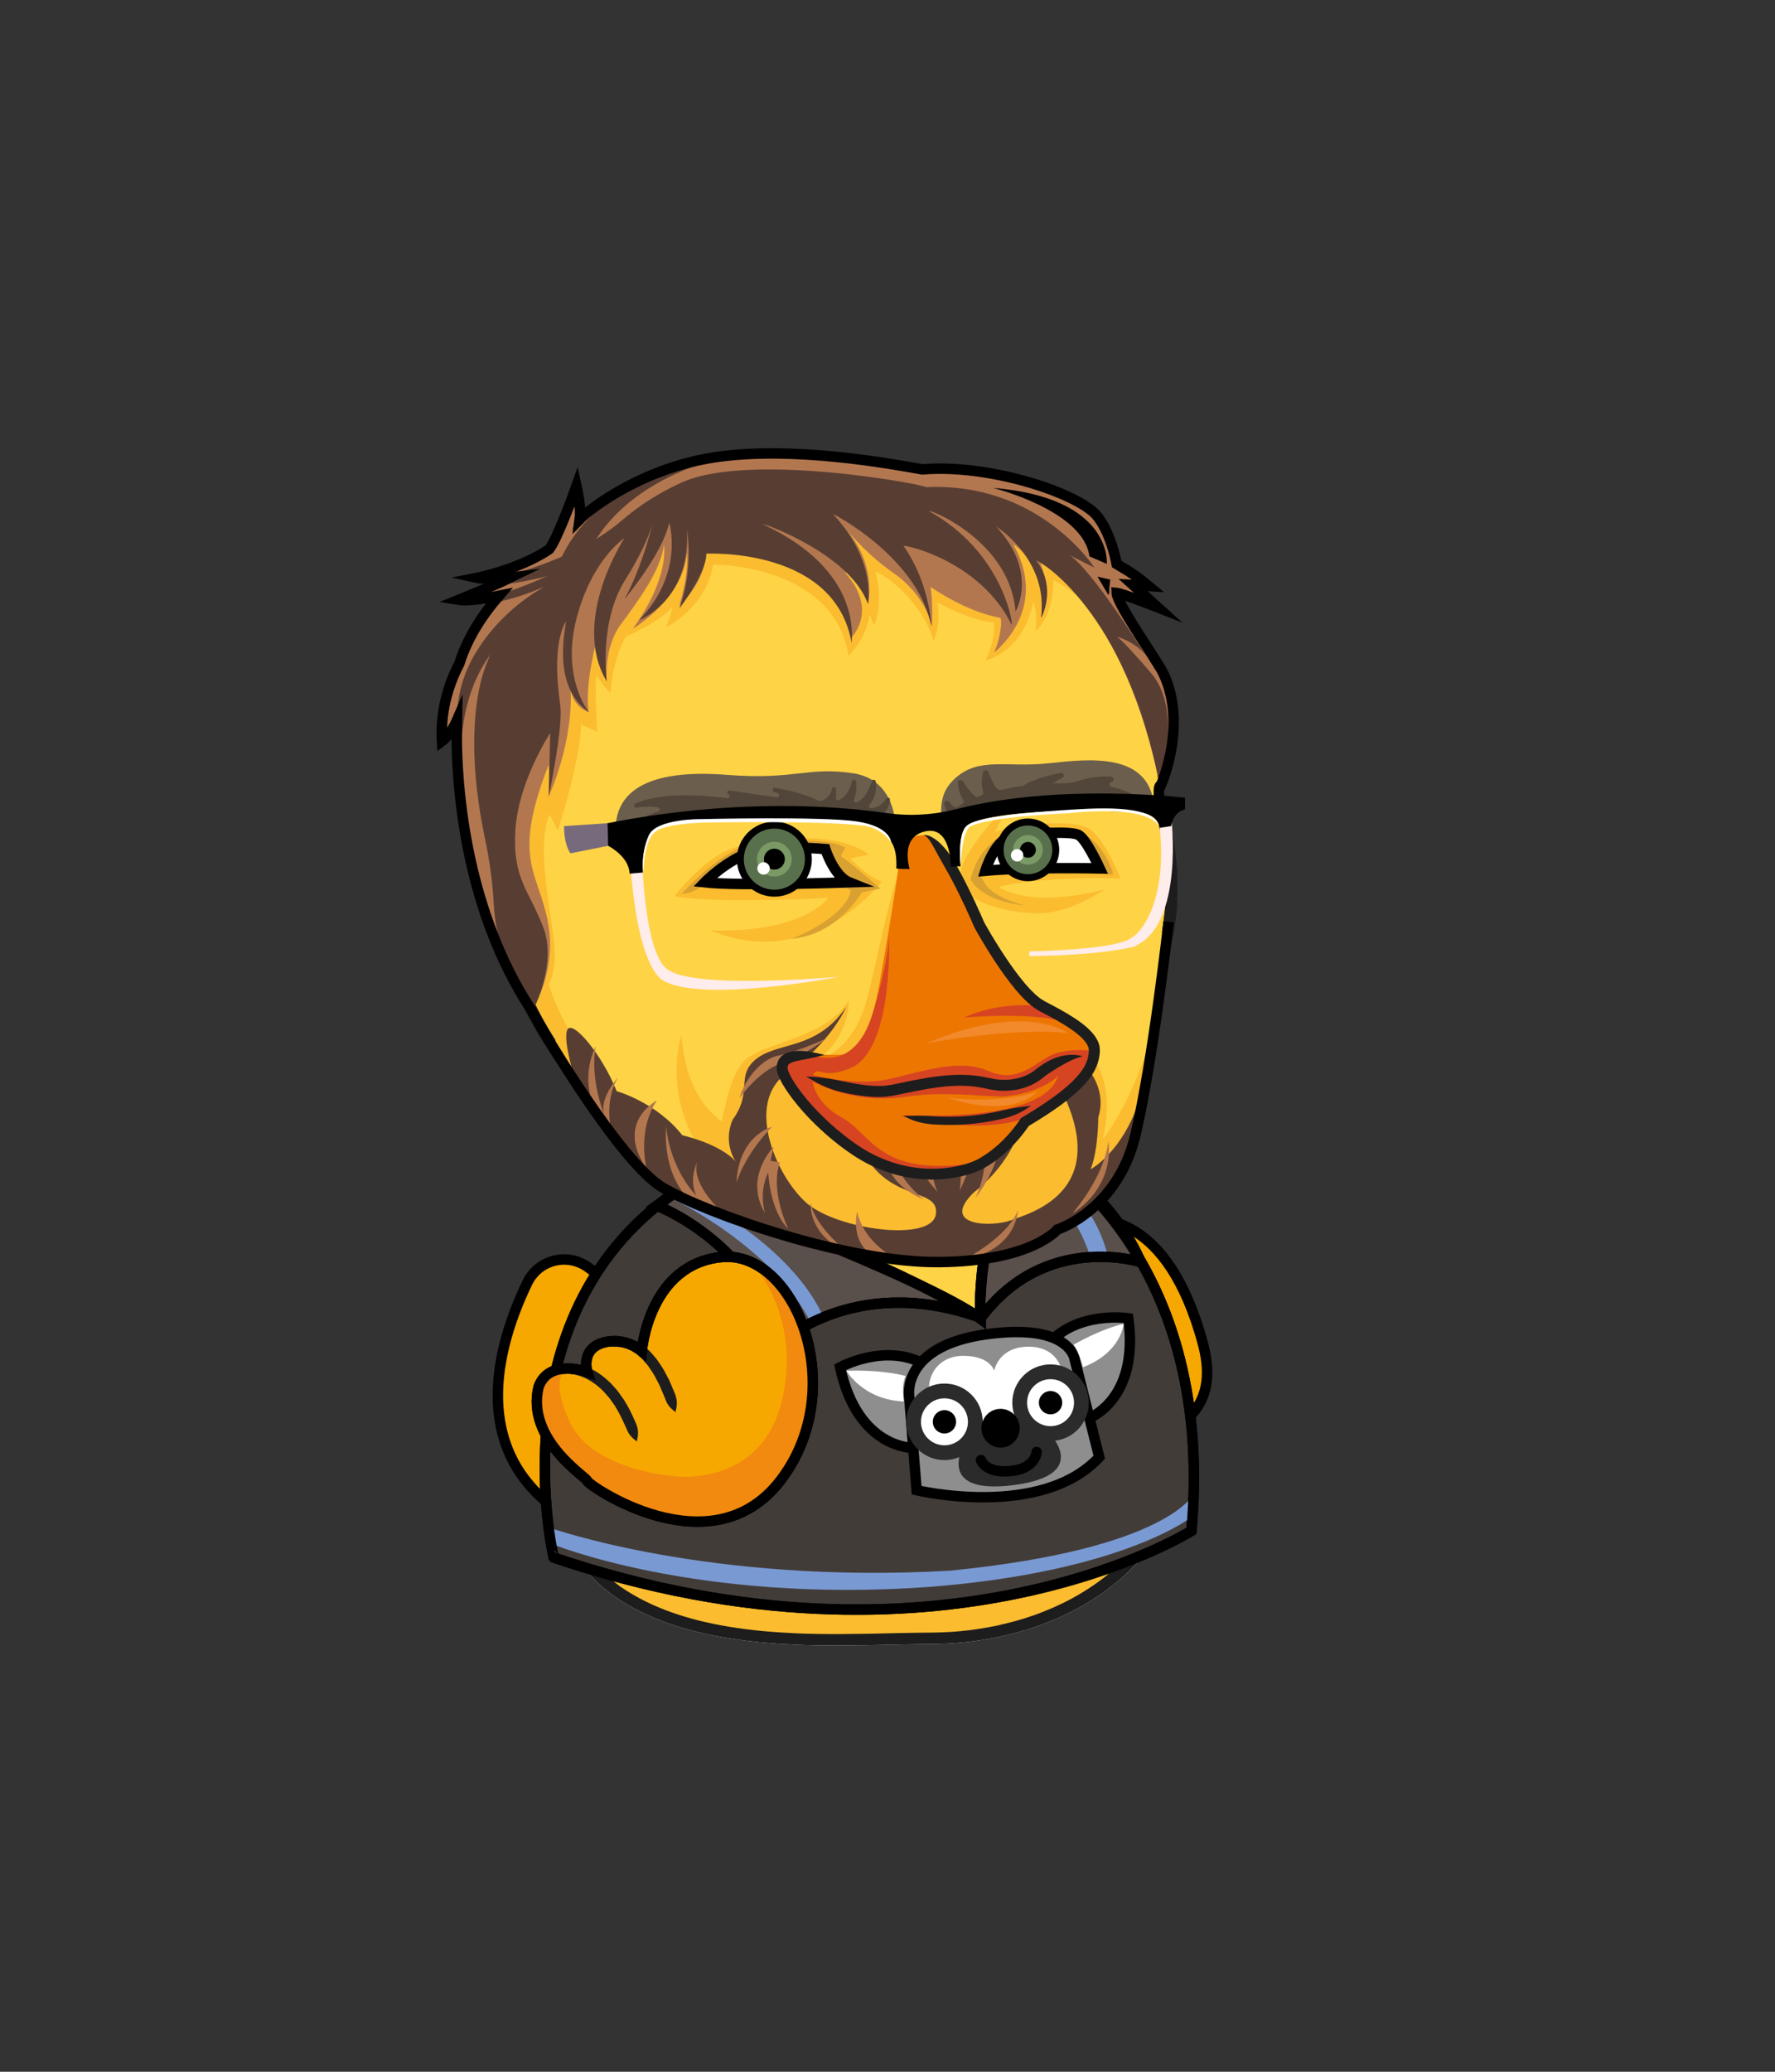 <?xml version="1.0" encoding="utf-8"?>
<svg
    version="1.1"
    xmlns="http://www.w3.org/2000/svg"
    xmlns:xlink="http://www.w3.org/1999/xlink"
    x="0px"
    y="0px"
    viewBox="0 0 510.24 595.28"
    style="enable-background:new 0 0 510.24 595.28;"
    xml:space="preserve"
>
<rect x="0" y="0" width="510.24" height="595.28" fill="#333333" stroke="none"/>
<style type="text/css">

        .rob0 {
    fill: #f7a800;
    stroke: #000000;
    stroke-width: 3;
    stroke-miterlimit: 10;
}
.rob1 {
    fill: #ffd346;
}
.rob2 {
    fill: #ffffff;
}
.rob3 {
    fill: #fbbc2f;
}
.rob4 {
    fill: #1d1d1d;
}
.rob5 {
    fill: #212021;
}
.rob6 {
    fill: #ffffff;
    stroke: #000000;
    stroke-width: 3;
    stroke-miterlimit: 10;
}
.rob7 {
    fill: #1d1c2b;
}
.rob8 {
    fill: #2b2b2b;
    stroke: #000000;
    stroke-width: 3;
    stroke-miterlimit: 10;
}
.rob9 {
    fill: #2b304e;
    stroke: #000000;
    stroke-width: 3;
    stroke-miterlimit: 10;
}
.rob10 {
    fill: #3d4363;
    stroke: #000000;
    stroke-width: 3;
    stroke-miterlimit: 10;
}
.rob11 {
    fill: #6f9892;
    stroke: #000000;
    stroke-width: 3;
    stroke-miterlimit: 10;
}
.rob12 {
    fill: #528980;
}
.rob13 {
    fill: none;
    stroke: #000000;
    stroke-width: 3;
    stroke-miterlimit: 10;
}
.rob14 {
    fill: #423c39;
    stroke: #000000;
    stroke-width: 3;
    stroke-miterlimit: 10;
}
.rob15 {
    fill: #594f4b;
    stroke: #000000;
    stroke-width: 3;
    stroke-miterlimit: 10;
}
.rob16 {
    fill: #7999d2;
}
.rob17 {
    fill: #8e8e8e;
    stroke: #000000;
    stroke-width: 3;
    stroke-miterlimit: 10;
}
.rob18 {
    fill: #2b2b2b;
}
.rob19 {
    fill: none;
    stroke: #000000;
    stroke-width: 3;
    stroke-linecap: round;
    stroke-miterlimit: 10;
}
.rob20 {
    fill: #cfe3f9;
}
.rob21 {
    fill: #a7b7c6;
}
.rob22 {
    fill: #474951;
    stroke: #000000;
    stroke-width: 3;
    stroke-miterlimit: 10;
}
.rob23 {
    fill: #605647;
}
.rob24 {
    fill: #aab3bc;
}
.rob25 {
    fill: #222223;
    stroke: #000000;
    stroke-width: 3;
    stroke-miterlimit: 10;
}
.rob26 {
    fill: #ff0000;
}
.rob27 {
    fill: #4f494d;
}
.rob28 {
    fill: #383838;
}
.rob29 {
    fill: #707070;
}
.rob30 {
    fill: #f18a0e;
    stroke: #000000;
    stroke-width: 3;
    stroke-miterlimit: 10;
}
.rob31 {
    fill: #f18a0e;
}
.rob32 {
    fill: #d8a132;
}
.rob34 {
    fill: #3f2f20;
    stroke: #000000;
    stroke-width: 3;
    stroke-miterlimit: 10;
}
.rob35 {
    fill: #827264;
}
.rob38 {
    fill: #3d2d2c;
    stroke: #000000;
    stroke-width: 3;
    stroke-miterlimit: 10;
}
.rob41 {
    fill: #211719;
    stroke: #000000;
    stroke-width: 2;
    stroke-miterlimit: 10;
}
.rob42 {
    fill: #35332e;
}
.rob45 {
    fill: #59704c;
    stroke: #000000;
    stroke-width: 2;
    stroke-miterlimit: 10;
}
.rob46 {
    stroke: #7a9965;
    stroke-width: 2;
    stroke-miterlimit: 10;
}
.rob51 {
    fill: #7a8793;
    stroke: #343a3f;
    stroke-width: 3;
    stroke-miterlimit: 10;
}
.rob52 {
    fill: #8ea7ba;
}

.rob55 {
    fill: #332926;
}
.rob57 {
    fill: #77530a;
}
.rob58 {
    fill: #e5811f;
}
.rob60 {
    fill: #331e1d;
}
.rob61 {
    fill: #686563;
}
.rob63 {
    fill: #75706a;
}
.rob64 {
    fill: #876d51;
}
.rob65 {
    fill: #473b3f;
}
.rob66 {
    fill: #ed7601;
}
.rob67 {
    fill: #d64422;
}
.rob68 {
    fill: #f2892a;
}
.rob69 {
    fill: #6d645c;
}
.rob70 {
    fill: #413337;
}
.rob71 {
    fill: none;
    stroke: #000000;
    stroke-width: 0.4;
    stroke-miterlimit: 10;
}
.rob72 {
    fill: #583e32;
}
.rob73 {
    fill: #b37750;
}
.rob74 {
    fill: #af2409;
}
.rob75 {
    fill: #ef5e41;
}
.rob76 {
    fill: #d64422;
    stroke: #af2409;
    stroke-width: 2;
    stroke-miterlimit: 10;
}
.rob77 {
    fill: none;
    stroke: #af2409;
    stroke-width: 3;
    stroke-linecap: round;
    stroke-linejoin: round;
    stroke-miterlimit: 10;
}
.rob78 {
    fill: none;
    stroke: #af2409;
    stroke-width: 4;
    stroke-linecap: round;
    stroke-linejoin: round;
    stroke-miterlimit: 10;
}
.rob79 {
    fill: none;
    stroke: #af2409;
    stroke-width: 2;
    stroke-linecap: round;
    stroke-linejoin: round;
    stroke-miterlimit: 10;
}
.rob80 {
    fill: #726140;
}
.rob81 {
    fill: #56483b;
}
.rob82 {
    fill: #7c2c1d;
}
.rob83 {
    fill: #a1a5b2;
}
.rob84 {
    fill: #d1d5e0;
}
.rob85 {
    fill: #222223;
}
.rob86 {
    fill: #8e8576;
}
.rob87 {
    fill: #d1c3a1;
}
.rob88 {
    fill: #514639;
}
.rob89 {
    fill: #333146;
}
.rob90 {
    fill: #826c56;
}
.rob91 {
    fill: #ada28a;
}
.rob92 {
    fill: #57443c;
}
.rob93 {
    fill: #3a3331;
}
.rob94 {
    fill: #211d1c;
}
.rob95 {
    fill: #4f3f42;
}
.rob96 {
    fill: #78554c;
}
.rob97 {
    fill: #936f54;
}
.rob98 {
    fill: none;
    stroke: #000000;
    stroke-width: 2;
    stroke-miterlimit: 10;
}
.rob99 {
    fill: #605955;
}
.rob100 {
    fill: #77726a;
}
.rob101 {
    fill: #313133;
}
.rob102 {
    fill: #514c4a;
}
.rob103 {
    fill: #a59c8e;
}
.rob104 {
    fill: #7f7777;
}
.rob105 {
    fill: #66605f;
}
.rob106 {
    fill: #444140;
}
.rob107 {
    fill: #6b5e4c;
}
.rob108 {
    fill: #4c3f36;
}
.rob109 {
    fill: #ffedec;
}
.rob110 {
    fill: #776a7d;
}
.rob111 {
    fill: #785448;
}
.rob112 {
    fill: #4b4040;
}
.rob113 {
    fill: #5b4f39;
}
.rob114 {
    fill: #8c7751;
}
.rob115 {
    fill: #938670;
}
.rob116 {
    fill: #7c705e;
}
.rob117 {
    fill: #383736;
}
.rob118 {
    fill: #92939e;
}

            
            
            
</style>

        
        
        
            
<g id="tail">
	<path class="rob0" d="M194.32,398.75c-0.3-0.42-3.25-19.3-25.45-34.74c-5.93-4.12-14.09-2.01-17.25,4.48
		c-9.7,19.98-22.13,61.55,32.53,76.03C184.15,444.53,228.49,445.8,194.32,398.75z"/>
</g>
            <g id="right-wing">
	<path class="rob0" d="M313.82,350.53c1.05-0.03,21.67-3,32,35.67s-51,27-51,27S272.15,351.53,313.82,350.53z"/>
</g>
            <g id="body">
	<g>
		<path class="rob1" d="M272.48,322.75c0,0,44.99,0.34,63.6,60.2c18.61,59.86-26.94,87.8-68.6,87.8c-24.15,0-65.05,4.13-90.33-13.67
			c-18.72-13.17-24.28-42.32-15.67-64C186.27,330.71,222.08,322.75,272.48,322.75z"/>
		<path class="rob2" d="M272.48,322.75c2.1,0.61,3.77,1.28,5.54,1.87c1.77,0.61,3.62,1.2,5.99,1.92c0.65,0.19,1.6,0.51,2.78,0.92
			c0.59,0.2,1.23,0.46,1.91,0.72l0.62,0.24l1.19,0.51c0.8,0.33,1.59,0.69,2.38,1.08c0.8,0.37,1.59,0.77,2.37,1.19
			c0.79,0.41,1.58,0.84,2.35,1.31c3.12,1.82,6.18,3.95,9.11,6.37c5.84,4.88,11.15,10.93,15.59,17.85
			c4.42,6.93,8.1,14.64,10.87,22.81c2.79,8.15,4.89,16.69,5.37,25.37c0.28,4.33,0.06,8.67-0.48,12.95
			c-0.6,4.27-1.72,8.43-3.24,12.41c-3.04,7.98-8.22,14.9-14.32,20.42c-6.2,5.44-13.29,9.55-20.53,12.37
			c-3.61,1.46-7.27,2.56-10.88,3.44c-3.61,0.92-7.21,1.49-10.7,1.94c-3.5,0.41-6.92,0.62-10.22,0.65c-3.35,0.03-6.62,0.07-9.71,0.14
			c-12.39,0.33-22.52,0.4-29.55,0.07c-3.52-0.16-6.26-0.35-8.12-0.51c-1.86-0.15-2.84-0.27-2.84-0.27s-0.99-0.08-2.83-0.32
			c-1.85-0.21-4.56-0.59-8-1.22c-3.44-0.64-7.6-1.56-12.24-3.08c-4.64-1.51-9.76-3.65-14.84-6.87c-0.63-0.42-1.26-0.84-1.9-1.26
			c-0.59-0.47-1.2-0.94-1.8-1.42c-0.59-0.5-1.25-0.92-1.8-1.49c-0.56-0.55-1.13-1.11-1.71-1.68l-0.87-0.85l-0.78-0.95
			c-0.52-0.63-1.05-1.27-1.59-1.91c-0.53-0.64-0.96-1.38-1.45-2.07c-0.46-0.72-1-1.39-1.41-2.16c-0.81-1.53-1.77-3.02-2.43-4.69
			c-0.36-0.82-0.73-1.64-1.1-2.47c-0.3-0.86-0.61-1.72-0.91-2.59l-0.46-1.31c-0.13-0.44-0.24-0.9-0.37-1.35
			c-0.24-0.9-0.48-1.81-0.73-2.72c-0.21-0.92-0.36-1.86-0.55-2.8c-0.18-0.94-0.37-1.88-0.45-2.84c-0.11-0.96-0.22-1.92-0.33-2.89
			c-0.09-0.97-0.09-1.95-0.15-2.94c-0.15-1.97,0.02-3.96,0.05-5.96c0.07-1,0.2-2,0.3-3l0.16-1.51l0.27-1.5
			c0.19-1,0.34-2.01,0.56-3.01c0.26-0.99,0.52-1.98,0.78-2.97c0.22-1.01,0.61-1.96,0.94-2.94c0.35-0.97,0.64-1.95,1.08-2.93
			c0.83-1.96,1.6-3.96,2.49-5.91c0.9-1.95,1.73-3.94,2.71-5.87c0.48-0.97,0.95-1.94,1.43-2.92c0.48-0.97,1.01-1.92,1.52-2.88
			c2.01-3.85,4.3-7.57,6.69-11.23c2.45-3.61,5.09-7.1,7.95-10.39c2.9-3.25,5.99-6.32,9.31-9.1c3.33-2.76,6.88-5.21,10.58-7.35
			c7.39-4.32,15.46-7.11,23.47-9c4.02-0.91,8.04-1.6,12.02-2.13c1.99-0.22,3.96-0.49,5.93-0.65c0.98-0.09,1.96-0.17,2.93-0.26
			c0.82-0.06,1.63-0.11,2.43-0.17c3.33-0.22,6.08-0.33,7.45-0.38C265.36,324.4,268.22,323.83,272.48,322.75
			c-4.26-1.03-7.17-1.61-12.3-1.46c-1.39,0.03-4.17,0.14-7.55,0.36c-0.82,0.06-1.64,0.11-2.47,0.17c-0.99,0.09-1.98,0.17-2.98,0.26
			c-2,0.16-4.01,0.43-6.05,0.66c-4.06,0.54-8.19,1.25-12.34,2.19c-8.26,1.95-16.66,4.85-24.38,9.36c-3.86,2.23-7.58,4.79-11.05,7.68
			c-3.45,2.9-6.68,6.09-9.68,9.46c-2.96,3.41-5.69,7.01-8.21,10.73c-2.46,3.75-4.81,7.58-6.86,11.51c-0.52,0.98-1.06,1.95-1.55,2.94
			c-0.49,0.99-0.97,1.99-1.46,2.97c-1,1.97-1.85,3.99-2.76,5.98c-0.91,1.99-1.69,4.02-2.53,6.01c-0.44,0.98-0.76,2.05-1.14,3.08
			c-0.35,1.04-0.76,2.06-1,3.13c-0.28,1.06-0.55,2.11-0.82,3.16c-0.22,1.06-0.39,2.13-0.59,3.18l-0.28,1.59l-0.17,1.59
			c-0.1,1.06-0.23,2.12-0.31,3.17c-0.04,2.11-0.21,4.21-0.05,6.29c0.05,1.04,0.06,2.07,0.16,3.1c0.12,1.02,0.23,2.04,0.35,3.05
			c0.09,1.02,0.29,2.01,0.48,3c0.2,0.99,0.36,1.98,0.58,2.95c0.26,0.96,0.52,1.92,0.77,2.88c0.13,0.48,0.25,0.95,0.39,1.42
			l0.49,1.39c0.33,0.92,0.65,1.84,0.97,2.74c0.39,0.88,0.78,1.76,1.17,2.63c0.71,1.77,1.73,3.37,2.6,5
			c3.75,6.42,9,11.42,14.37,14.88c5.39,3.42,10.77,5.66,15.6,7.23c4.83,1.58,9.13,2.53,12.66,3.18c3.54,0.64,6.32,1.03,8.21,1.25
			c1.89,0.24,2.9,0.32,2.9,0.32s1,0.12,2.9,0.27c1.9,0.16,4.69,0.36,8.26,0.52c7.14,0.34,17.4,0.27,29.77-0.06
			c3.1-0.07,6.3-0.11,9.66-0.14c3.42-0.03,6.96-0.24,10.58-0.67c3.62-0.47,7.35-1.05,11.09-2.01c3.75-0.92,7.56-2.06,11.32-3.58
			c7.55-2.93,14.98-7.23,21.53-12.98c6.45-5.83,11.97-13.2,15.2-21.69c1.63-4.22,2.81-8.65,3.44-13.16
			c0.57-4.51,0.79-9.08,0.5-13.61c-0.51-9.07-2.69-17.91-5.55-26.27c-2.84-8.38-6.63-16.33-11.22-23.52
			c-4.61-7.18-10.15-13.49-16.27-18.61c-3.08-2.53-6.28-4.77-9.56-6.68c-0.81-0.49-1.64-0.95-2.47-1.38
			c-0.82-0.45-1.65-0.87-2.49-1.26c-0.83-0.41-1.66-0.79-2.5-1.14c-0.42-0.18-0.83-0.36-1.25-0.53l-0.65-0.25
			c-0.72-0.27-1.39-0.55-2.02-0.76c-1.25-0.43-2.26-0.76-2.94-0.95c-2.51-0.74-4.55-1.06-6.51-1.14
			C276.51,322.16,274.63,322.3,272.48,322.75z"/>
	</g>
	<path class="rob3" d="M161.48,393.08c0,0-15,40.33,14.67,62.67c0,0,14,15.67,63,15.67l34.33-1c0,0,42-1,60-32.67
		c0,0-14.67,20-93.67,20S160.48,409.42,161.48,393.08z"/>
	<path class="rob1" d="M176.48,366.08c10.33-17.33,32.33-19.33,47.67-13l-25.33-13.67C198.81,339.42,182.81,349.75,176.48,366.08z"/>
	<path class="rob4" d="M272.48,322.75c2.1,0.61,3.77,1.28,5.54,1.87c1.77,0.61,3.62,1.2,5.99,1.92c0.65,0.19,1.6,0.51,2.78,0.92
		c0.59,0.2,1.23,0.46,1.91,0.72l0.62,0.24l1.19,0.51c0.8,0.33,1.59,0.69,2.38,1.08c0.8,0.37,1.59,0.77,2.37,1.19
		c0.79,0.41,1.58,0.84,2.35,1.31c3.12,1.82,6.18,3.95,9.11,6.37c5.84,4.88,11.15,10.93,15.59,17.85c4.42,6.93,8.1,14.64,10.87,22.81
		c2.79,8.15,4.89,16.69,5.37,25.37c0.28,4.33,0.06,8.67-0.48,12.95c-0.6,4.27-1.72,8.43-3.24,12.41
		c-3.04,7.98-8.22,14.9-14.32,20.42c-6.2,5.44-13.29,9.55-20.53,12.37c-3.61,1.46-7.27,2.56-10.88,3.44
		c-3.61,0.92-7.21,1.49-10.7,1.94c-3.5,0.41-6.92,0.62-10.22,0.65c-3.35,0.03-6.62,0.07-9.71,0.14c-12.39,0.33-22.52,0.4-29.55,0.07
		c-3.52-0.16-6.26-0.35-8.12-0.51c-1.86-0.15-2.84-0.27-2.84-0.27s-0.99-0.08-2.83-0.32c-1.85-0.21-4.56-0.59-8-1.22
		c-3.44-0.64-7.6-1.56-12.24-3.08c-4.64-1.51-9.76-3.65-14.84-6.87c-0.63-0.42-1.26-0.84-1.9-1.26c-0.59-0.47-1.2-0.94-1.8-1.42
		c-0.59-0.5-1.25-0.92-1.8-1.49c-0.56-0.55-1.13-1.11-1.71-1.68l-0.87-0.85l-0.78-0.95c-0.52-0.63-1.05-1.27-1.59-1.91
		c-0.53-0.64-0.96-1.38-1.45-2.07c-0.46-0.72-1-1.39-1.41-2.16c-0.81-1.53-1.77-3.02-2.43-4.69c-0.36-0.82-0.73-1.64-1.1-2.47
		c-0.3-0.86-0.61-1.72-0.91-2.59l-0.46-1.31c-0.13-0.44-0.24-0.9-0.37-1.35c-0.24-0.9-0.48-1.81-0.73-2.72
		c-0.21-0.92-0.36-1.86-0.55-2.8c-0.18-0.94-0.37-1.88-0.45-2.84c-0.11-0.96-0.22-1.92-0.33-2.89c-0.09-0.97-0.09-1.95-0.15-2.94
		c-0.15-1.97,0.02-3.96,0.05-5.96c0.07-1,0.2-2,0.3-3l0.16-1.51l0.27-1.5c0.19-1,0.34-2.01,0.56-3.01c0.26-0.99,0.52-1.98,0.78-2.97
		c0.22-1.01,0.61-1.96,0.94-2.94c0.35-0.97,0.64-1.95,1.08-2.93c0.83-1.96,1.6-3.96,2.49-5.91c0.9-1.95,1.73-3.94,2.71-5.87
		c0.48-0.97,0.95-1.94,1.43-2.92c0.48-0.97,1.01-1.92,1.52-2.88c2.01-3.85,4.3-7.57,6.69-11.23c2.45-3.61,5.09-7.1,7.95-10.39
		c2.9-3.25,5.99-6.32,9.31-9.1c3.33-2.76,6.88-5.21,10.58-7.35c7.39-4.32,15.46-7.11,23.47-9c4.02-0.91,8.04-1.6,12.02-2.13
		c1.99-0.22,3.96-0.49,5.93-0.65c0.98-0.09,1.96-0.17,2.93-0.26c0.82-0.06,1.63-0.11,2.43-0.17c3.33-0.22,6.08-0.33,7.45-0.38
		C265.36,324.4,268.22,323.83,272.48,322.75c-4.26-1.03-7.17-1.61-12.3-1.46c-1.39,0.03-4.17,0.14-7.55,0.36
		c-0.82,0.06-1.64,0.11-2.47,0.17c-0.99,0.09-1.98,0.17-2.98,0.26c-2,0.16-4.01,0.43-6.05,0.66c-4.06,0.54-8.19,1.25-12.34,2.19
		c-8.26,1.95-16.66,4.85-24.38,9.36c-3.86,2.23-7.58,4.79-11.05,7.68c-3.45,2.9-6.68,6.09-9.68,9.46
		c-2.96,3.41-5.69,7.01-8.21,10.73c-2.46,3.75-4.81,7.58-6.86,11.51c-0.52,0.98-1.06,1.95-1.55,2.94c-0.49,0.99-0.97,1.99-1.46,2.97
		c-1,1.97-1.85,3.99-2.76,5.98c-0.91,1.99-1.69,4.02-2.53,6.01c-0.44,0.98-0.76,2.05-1.14,3.08c-0.35,1.04-0.76,2.06-1,3.13
		c-0.28,1.06-0.55,2.11-0.82,3.16c-0.22,1.06-0.39,2.13-0.59,3.18l-0.28,1.59l-0.17,1.59c-0.1,1.06-0.23,2.12-0.31,3.17
		c-0.04,2.11-0.21,4.21-0.05,6.29c0.05,1.04,0.06,2.07,0.16,3.1c0.12,1.02,0.23,2.04,0.35,3.05c0.09,1.02,0.29,2.01,0.48,3
		c0.2,0.99,0.36,1.98,0.58,2.95c0.26,0.96,0.52,1.92,0.77,2.88c0.13,0.48,0.25,0.95,0.39,1.42l0.49,1.39
		c0.33,0.92,0.65,1.84,0.97,2.74c0.39,0.88,0.78,1.76,1.17,2.63c0.71,1.77,1.73,3.37,2.6,5c3.75,6.42,9,11.42,14.37,14.88
		c5.39,3.42,10.77,5.66,15.6,7.23c4.83,1.58,9.13,2.53,12.66,3.18c3.54,0.64,6.32,1.03,8.21,1.25c1.89,0.24,2.9,0.32,2.9,0.32
		s1,0.12,2.9,0.27c1.9,0.16,4.69,0.36,8.26,0.52c7.14,0.34,17.4,0.27,29.77-0.06c3.1-0.07,6.3-0.11,9.66-0.14
		c3.42-0.03,6.96-0.24,10.58-0.67c3.62-0.47,7.35-1.05,11.09-2.01c3.75-0.92,7.56-2.06,11.32-3.58c7.55-2.93,14.98-7.23,21.53-12.98
		c6.45-5.83,11.97-13.2,15.2-21.69c1.63-4.22,2.81-8.65,3.44-13.16c0.57-4.51,0.79-9.08,0.5-13.61c-0.51-9.07-2.69-17.91-5.55-26.27
		c-2.84-8.38-6.63-16.33-11.22-23.52c-4.61-7.18-10.15-13.49-16.27-18.61c-3.08-2.53-6.28-4.77-9.56-6.68
		c-0.81-0.49-1.64-0.95-2.47-1.38c-0.82-0.45-1.65-0.87-2.49-1.26c-0.83-0.41-1.66-0.79-2.5-1.14c-0.42-0.18-0.83-0.36-1.25-0.53
		l-0.65-0.25c-0.72-0.27-1.39-0.55-2.02-0.76c-1.25-0.43-2.26-0.76-2.94-0.95c-2.51-0.74-4.55-1.06-6.51-1.14
		C276.51,322.16,274.63,322.3,272.48,322.75z"/>
</g>
            <g id="head">
	<path class="rob1" d="M336.81,255.9c0,52.92-64.45,99.85-96.33,99.85s-96.33-46.93-96.33-99.85s43.13-95.82,96.33-95.82
		S336.81,202.98,336.81,255.9z"/>
	<path class="rob4" d="M229.52,354.26c-0.96-0.54-1.84-1.03-2.69-1.47c-0.84-0.46-1.65-0.93-2.49-1.34c-0.85-0.4-1.7-0.86-2.64-1.29
		c-0.95-0.42-1.97-0.87-3.12-1.38c-0.62-0.28-1.57-0.64-2.71-1.19c-0.57-0.27-1.2-0.56-1.87-0.88l-0.6-0.28l-1.17-0.59
		c-0.78-0.4-1.57-0.8-2.36-1.2c-1.55-0.88-3.16-1.7-4.72-2.66c-3.18-1.83-6.31-3.94-9.49-6.13c-12.56-8.93-25.03-20.67-34.71-35.01
		c-2.38-3.6-4.6-7.34-6.57-11.23c-1.91-3.91-3.64-7.93-4.99-12.07c-1.31-4.16-2.34-8.4-2.95-12.7c-0.55-4.31-0.73-8.61-0.53-12.95
		c0.72-17.33,6.38-33.9,15-46.96c4.23-6.59,9.16-12.32,14.3-17.18c5.14-4.87,10.49-8.87,15.69-12.05
		c5.21-3.19,10.26-5.57,14.82-7.37c2.27-0.95,4.46-1.61,6.46-2.3c2.04-0.57,3.89-1.15,5.59-1.54c1.71-0.37,3.21-0.79,4.55-1
		c1.33-0.24,2.46-0.44,3.38-0.6c1.84-0.27,2.82-0.37,2.82-0.37s0.24-0.03,0.72-0.09c0.48-0.05,1.18-0.18,2.1-0.24
		c0.93-0.07,2.07-0.16,3.42-0.26c1.35-0.12,2.91-0.1,4.65-0.16c1.75-0.06,3.69,0.06,5.8,0.09c1.05,0.08,2.15,0.16,3.3,0.24
		c0.57,0.04,1.15,0.09,1.74,0.14c0.59,0.07,1.19,0.15,1.8,0.23c4.87,0.58,10.36,1.61,16.2,3.4c11.67,3.49,24.78,10.21,36.35,20.79
		c11.56,10.53,21.31,25.07,26.39,41.66c1.25,4.15,2.25,8.39,2.95,12.7c0.63,4.32,1.12,8.68,1.14,13.05l0.04,1.64
		c0,0.54-0.04,1.08-0.06,1.63l-0.14,3.25c0,1.09-0.22,2.15-0.34,3.23l-0.41,3.22l-0.67,3.17c-0.25,1.05-0.39,2.13-0.73,3.15
		l-0.91,3.1l-0.45,1.55l-0.56,1.51c-2.89,8.09-6.97,15.62-11.66,22.44c-2.33,3.42-4.85,6.65-7.44,9.71l-0.96,1.16l-1,1.11
		c-0.67,0.74-1.33,1.47-2,2.2c-0.65,0.74-1.32,1.45-2.02,2.14c-0.57,0.58-1.15,1.16-1.71,1.73c-1.15,1.2-2.26,2.23-3.19,3.09
		c-0.93,0.87-1.67,1.57-2.17,2.03c-1.88,1.68-3.3,3.06-4.54,4.5c-1.29,1.38-2.43,2.8-3.78,4.54c1.99-0.9,3.66-1.7,5.33-2.67
		c1.62-1.03,3.27-2.21,5.21-3.91c0.51-0.47,1.28-1.19,2.23-2.07c0.96-0.88,2.09-1.93,3.28-3.16c0.58-0.59,1.17-1.18,1.75-1.77
		c0.71-0.7,1.4-1.43,2.07-2.19c0.68-0.75,1.36-1.5,2.05-2.25l1.03-1.14l0.98-1.19c2.66-3.15,5.24-6.46,7.64-9.98
		c4.82-7.02,9.05-14.79,12.05-23.22l0.58-1.57l0.48-1.61l0.95-3.24c0.36-1.07,0.51-2.2,0.77-3.3l0.7-3.32l0.44-3.38
		c0.12-1.13,0.35-2.25,0.35-3.39l0.15-3.42c0.02-0.57,0.06-1.14,0.06-1.71l-0.04-1.7c-0.02-4.53-0.53-9.05-1.18-13.52
		c-0.73-4.46-1.76-8.86-3.05-13.16c-5.27-17.19-15.37-32.23-27.33-43.13c-11.98-10.96-25.55-17.9-37.64-21.52
		c-6.04-1.86-11.73-2.92-16.77-3.52c-0.63-0.08-1.25-0.16-1.86-0.23c-0.61-0.05-1.21-0.1-1.8-0.14c-1.18-0.09-2.32-0.17-3.41-0.25
		c-2.19-0.03-4.19-0.16-6-0.1c-1.81,0.06-3.42,0.04-4.81,0.17c-1.4,0.11-2.58,0.2-3.54,0.27c-0.96,0.06-1.69,0.2-2.18,0.25
		c-0.49,0.06-0.74,0.09-0.74,0.09s-1.01,0.11-2.92,0.39c-0.95,0.17-2.12,0.38-3.49,0.62c-1.38,0.22-2.94,0.65-4.71,1.03
		c-1.77,0.4-3.68,1-5.79,1.59c-2.07,0.71-4.34,1.4-6.69,2.38c-4.73,1.85-9.96,4.32-15.35,7.62c-5.39,3.3-10.93,7.43-16.25,12.47
		c-5.32,5.03-10.42,10.96-14.81,17.78c-8.92,13.51-14.79,30.69-15.54,48.63c-0.21,4.46-0.03,9.04,0.55,13.55
		c0.63,4.51,1.71,8.94,3.08,13.28c1.41,4.32,3.2,8.49,5.18,12.54c2.04,4.02,4.33,7.88,6.78,11.59c9.97,14.76,22.7,26.74,35.55,35.88
		c3.25,2.24,6.46,4.4,9.72,6.28c1.6,0.99,3.26,1.83,4.85,2.73c0.82,0.42,1.63,0.83,2.43,1.24l1.2,0.61l0.62,0.29
		c0.69,0.32,1.34,0.62,1.93,0.9c1.17,0.57,2.16,0.94,2.81,1.22C222.1,353.78,225.14,354.2,229.52,354.26z"/>
	<path class="rob3" d="M218.15,350.08c0,0-49-32.67-60-66c-9.67-30.33-9.67-54.67,11.33-92.33c0,0-32,32.67-22.33,80
		C156.81,319.08,208.81,347.42,218.15,350.08z"/>
	<path class="rob4" d="M229.52,354.26c-0.96-0.54-1.84-1.03-2.69-1.47c-0.84-0.46-1.65-0.93-2.49-1.34c-0.85-0.4-1.7-0.86-2.64-1.29
		c-0.95-0.42-1.97-0.87-3.12-1.38c-0.62-0.28-1.57-0.64-2.71-1.19c-0.57-0.27-1.2-0.56-1.87-0.88l-0.6-0.28l-1.17-0.59
		c-0.78-0.4-1.57-0.8-2.36-1.2c-1.55-0.88-3.16-1.7-4.72-2.66c-3.18-1.83-6.31-3.94-9.49-6.13c-12.56-8.93-25.03-20.67-34.71-35.01
		c-2.38-3.6-4.6-7.34-6.57-11.23c-1.91-3.91-3.64-7.93-4.99-12.07c-1.31-4.16-2.34-8.4-2.95-12.7c-0.55-4.31-0.73-8.61-0.53-12.95
		c0.72-17.33,6.38-33.9,15-46.96c4.23-6.59,9.16-12.32,14.3-17.18c5.14-4.87,10.49-8.87,15.69-12.05
		c5.21-3.19,10.26-5.57,14.82-7.37c2.27-0.95,4.46-1.61,6.46-2.3c2.04-0.57,3.89-1.15,5.59-1.54c1.71-0.37,3.21-0.79,4.55-1
		c1.33-0.24,2.46-0.44,3.38-0.6c1.84-0.27,2.82-0.37,2.82-0.37s0.24-0.03,0.72-0.09c0.48-0.05,1.18-0.18,2.1-0.24
		c0.93-0.07,2.07-0.16,3.42-0.26c1.35-0.12,2.91-0.1,4.65-0.16c1.75-0.06,3.69,0.06,5.8,0.09c1.05,0.08,2.15,0.16,3.3,0.24
		c0.57,0.04,1.15,0.09,1.74,0.14c0.59,0.07,1.19,0.15,1.8,0.23c4.87,0.58,10.36,1.61,16.2,3.4c11.67,3.49,24.78,10.21,36.35,20.79
		c11.56,10.53,21.31,25.07,26.39,41.66c1.25,4.15,2.25,8.39,2.95,12.7c0.63,4.32,1.12,8.68,1.14,13.05l0.04,1.64
		c0,0.54-0.04,1.08-0.06,1.63l-0.14,3.25c0,1.09-0.22,2.15-0.34,3.23l-0.41,3.22l-0.67,3.17c-0.25,1.05-0.39,2.13-0.73,3.15
		l-0.91,3.1l-0.45,1.55l-0.56,1.51c-2.89,8.09-6.97,15.62-11.66,22.44c-2.33,3.42-4.85,6.65-7.44,9.71l-0.96,1.16l-1,1.11
		c-0.67,0.74-1.33,1.47-2,2.2c-0.65,0.74-1.32,1.45-2.02,2.14c-0.57,0.58-1.15,1.16-1.71,1.73c-1.15,1.2-2.26,2.23-3.19,3.09
		c-0.93,0.87-1.67,1.57-2.17,2.03c-1.88,1.68-3.3,3.06-4.54,4.5c-1.29,1.38-2.43,2.8-3.78,4.54c1.99-0.9,3.66-1.7,5.33-2.67
		c1.62-1.03,3.27-2.21,5.21-3.91c0.51-0.47,1.28-1.19,2.23-2.07c0.96-0.88,2.09-1.93,3.28-3.16c0.58-0.59,1.17-1.18,1.75-1.77
		c0.71-0.7,1.4-1.43,2.07-2.19c0.68-0.75,1.36-1.5,2.05-2.25l1.03-1.14l0.98-1.19c2.66-3.15,5.24-6.46,7.64-9.98
		c4.82-7.02,9.05-14.79,12.05-23.22l0.58-1.57l0.48-1.61l0.95-3.24c0.36-1.07,0.51-2.2,0.77-3.3l0.7-3.32l0.44-3.38
		c0.12-1.13,0.35-2.25,0.35-3.39l0.15-3.42c0.02-0.57,0.06-1.14,0.06-1.71l-0.04-1.7c-0.02-4.53-0.53-9.05-1.18-13.52
		c-0.73-4.46-1.76-8.86-3.05-13.16c-5.27-17.19-15.37-32.23-27.33-43.13c-11.98-10.96-25.55-17.9-37.64-21.52
		c-6.04-1.86-11.73-2.92-16.77-3.52c-0.63-0.08-1.25-0.16-1.86-0.23c-0.61-0.05-1.21-0.1-1.8-0.14c-1.18-0.09-2.32-0.17-3.41-0.25
		c-2.19-0.03-4.19-0.16-6-0.1c-1.81,0.06-3.42,0.04-4.81,0.17c-1.4,0.11-2.58,0.2-3.54,0.27c-0.96,0.06-1.69,0.2-2.18,0.25
		c-0.49,0.06-0.74,0.09-0.74,0.09s-1.01,0.11-2.92,0.39c-0.95,0.17-2.12,0.38-3.49,0.62c-1.38,0.22-2.94,0.65-4.71,1.03
		c-1.77,0.4-3.68,1-5.79,1.59c-2.07,0.71-4.34,1.4-6.69,2.38c-4.73,1.85-9.96,4.32-15.35,7.62c-5.39,3.3-10.93,7.43-16.25,12.47
		c-5.32,5.03-10.42,10.96-14.81,17.78c-8.92,13.51-14.79,30.69-15.54,48.63c-0.21,4.46-0.03,9.04,0.55,13.55
		c0.63,4.51,1.71,8.94,3.08,13.28c1.41,4.32,3.2,8.49,5.18,12.54c2.04,4.02,4.33,7.88,6.78,11.59c9.97,14.76,22.7,26.74,35.55,35.88
		c3.25,2.24,6.46,4.4,9.72,6.28c1.6,0.99,3.26,1.83,4.85,2.73c0.82,0.42,1.63,0.83,2.43,1.24l1.2,0.61l0.62,0.29
		c0.69,0.32,1.34,0.62,1.93,0.9c1.17,0.57,2.16,0.94,2.81,1.22C222.1,353.78,225.14,354.2,229.52,354.26z"/>
</g>
            <g id="accessory">
	<path class="rob14" d="M196.15,341.19c0,0,70,26,85.67,37.67c0,0-1.67-32.33,15.67-48.67c0,0,52.33,27.67,45,109.67
		c0,0-72,45.33-183.33,7.67C159.15,447.53,142.15,376.19,196.15,341.19z"/>
	<path class="rob15" d="M196.15,341.19l-7.33,5.22c0,0,28.89,11.11,34.67,40c0,0,21.45-20.34,56.84-8.32
		c0.04,0.01,0.08-0.04,0.04-0.06C277.81,376.39,254.14,361.6,196.15,341.19z"/>
	<path class="rob15" d="M281.81,378.64c-0.15-2.89-1.24-33.01,15.68-48.44c0,0,20.89,10.44,30.44,32.44c0,0-27.42-8.84-45.97,16.04
		C281.91,378.74,281.81,378.71,281.81,378.64z"/>
	<path class="rob16" d="M192.82,344.19c0,0,29.56,14,40.44,36.22l3.56-1.56c0,0-6.89-20.44-41.78-36.89L192.82,344.19z"/>
	<path class="rob16" d="M313.49,361.53c0,0-4.22-16.89-20.44-26.44l2.44-3.11c0,0,18.67,9.56,23.11,29.56H313.49z"/>
	<path class="rob16" d="M157.71,438.86c0,0,45.78,16.44,115.33,12.44c63.11-6.22,70.22-22.22,70.22-22.22l-0.22,6.44
		c0,0-19.33,16-75.78,20.44c-67.11,4.89-108.89-12.44-108.89-12.44L157.71,438.86z"/>
	<path class="rob13" d="M196.15,341.19c0,0,70,26,85.67,37.67c0,0-1.67-32.33,15.67-48.67c0,0,52.33,27.67,45,109.67
		c0,0-72,45.33-183.33,7.67C159.15,447.53,142.15,376.19,196.15,341.19z"/>
	<path class="rob13" d="M196.15,341.19l-7.33,5.22c0,0,28.89,11.11,34.67,40c0,0,21.45-20.34,56.84-8.32
		c0.04,0.01,0.08-0.04,0.04-0.06C277.81,376.39,254.14,361.6,196.15,341.19z"/>
	<path class="rob13" d="M281.81,378.64c-0.15-2.89-1.24-33.01,15.68-48.44c0,0,20.89,10.44,30.44,32.44c0,0-27.42-8.84-45.97,16.04
		C281.91,378.74,281.81,378.71,281.81,378.64z"/>
	<path class="rob17" d="M262.82,416.03c0,0-16.17,0.67-21.33-23.17c0,0,13-7.17,24.33-0.83
		C265.82,392.03,271.99,410.36,262.82,416.03z"/>
	<path class="rob17" d="M312.23,407.85c0,0,15.42-4.91,12.11-29.07c0,0-14.67-2.28-23.15,7.55
		C301.19,386.33,301.68,405.66,312.23,407.85z"/>
	<path class="rob17" d="M263.49,428.19c0,0,35.83,8.5,52.5-9.5l-7-27.83c0,0-0.83-10.83-25.33-7.5
		c-24.5,3.33-22.33,17.67-22.33,17.67L263.49,428.19z"/>
	<path class="rob2" d="M243.32,393.86c0,0,4.67,8.33,16.5,8.83c0,0-0.83-4.5,0.5-7.33C260.32,395.36,254.32,393.53,243.32,393.86z"/>
	<path class="rob2" d="M281.47,409.57l13.39-2.75c0,0-3.39-12.7,10.27-13.29c0,0-1.31-7.12-10.46-6.55
		c-7.82,0.51-8.88,6.89-8.88,6.89s-1.01-4.13-8.53-4.3c-7.51-0.17-11.26,5.83-10,11.78L281.47,409.57z"/>
	<path class="rob2" d="M308.65,386.36c0,0,7.33-4.33,14.33-6c0,0-0.5,8.17-11.67,12.5C311.32,392.86,310.32,388.86,308.65,386.36z"/>
	<circle class="rob18" cx="301.99" cy="403.03" r="11"/>
	<circle class="rob2" cx="301.99" cy="403.03" r="6.75"/>
	<circle cx="301.99" cy="403.03" r="3.35"/>
	<circle class="rob18" cx="271.49" cy="408.53" r="11"/>
	<circle class="rob2" cx="271.49" cy="408.53" r="6.75"/>
	<circle cx="271.49" cy="408.53" r="3.35"/>
	<path class="rob18" d="M277.15,415.03c0,0-8.67,14.67,14.33,11.67c22.55-2.94,10-15,10-15s-4.83-0.83-7.17-4.17l-14.5,2.33
		L277.15,415.03z"/>
	<ellipse transform="matrix(0.995 -0.101 0.101 0.995 -40.02 31.196)" cx="287.65" cy="410.28" rx="5.5" ry="5.57"/>
	<path class="rob19" d="M281.99,419.53c0,0,1.19,3.8,8.33,3.17c7.5-0.67,7.67-5.5,7.67-5.5"/>
</g>
            
            
            <g id="eyes">
	<path class="rob3" d="M290.6,230.19c0,0-14.44,14.22-14.67,21.56c-0.22,7.33,13.33,10.67,22.67,10.67c9.33,0,18.89-6.89,18.89-6.89
		s-19.78,5.78-30.44-0.67c0,0,10-3.11,35.11-2.44c0,0-4.89-12-9.33-14.44s-19.56-1.56-26.89,1.11L290.6,230.19z"/>
	<path class="rob32" d="M315.04,249.97c0,0,4.89,2.22,4.89,0.89c0,0-2.22-8.44-9.56-12c-2.44-1.56-16-1.33-21.33,0.44
		c-4.25,2.54-8.47,6.48-10,13.33c0,0,2.44,6.22,15.78,7.56c0,0-9.56-2-12-6.89c0,0-5.11-5.56,8.22-9.11
		C304.38,240.64,315.49,244.42,315.04,249.97z"/>
	<path class="rob3" d="M193.93,257.53c0,0,8.44-11.56,18-14.22c9.56-2.67,28.67-4.67,37.78,2.22l-5.33,1.11c0,0,4.67,5.11,9.11,6.67
		c0,0-20,26.22-49.33,14c0,0,24.44,1.56,34-9.33C238.15,257.97,206.6,259.75,193.93,257.53z"/>
	<path class="rob32" d="M195.93,256.86c0,0,10-11.56,20-14.44c0,0,20.22-2.67,27.11,1.11c0,0-1.78,2.67-1.11,2.67
		s11.11,9.11,11.11,9.11l-5.33,1.11c0,0-6.89,12.22-20.22,13.33c0,0,15.11-5.56,17.11-13.78l-8.22-5.78l-33.78,3.33
		C202.6,253.53,200.82,256.42,195.93,256.86z"/>
	<path class="rob6" d="M202.6,253.53c0,0,6.22-6.44,13.33-8.67c7.11-2.22,21.33-0.89,21.33-0.89s2.44,7.78,6.89,9.56
		C244.15,253.53,212.38,254.64,202.6,253.53z"/>
	<g>
		<defs>
			<path id="SVGID_13_" d="M202.6,253.53c0,0,6.22-6.44,13.33-8.67c7.11-2.22,21.33-0.89,21.33-0.89s2.44,7.78,6.89,9.56
				C244.15,253.53,212.38,254.64,202.6,253.53z"/>
		</defs>
		<clipPath id="SVGID_2_">
			<use xlink:href="#SVGID_13_"  style="overflow:visible;"/>
		</clipPath>
		<g class="rob33">
			<circle class="rob45" cx="222.6" cy="246.86" r="9.78"/>
			<circle class="rob46" cx="222.6" cy="246.86" r="4"/>
		</g>
	</g>
	<circle class="rob2" cx="219.49" cy="249.53" r="1.78"/>
	<path class="rob6" d="M283.26,250.19c0,0,2.89-9.78,8.44-10.22c5.56-0.44,16.22-1.33,18.44,0c2.22,1.33,6,9.56,6,9.56
		S295.71,249.08,283.26,250.19z"/>
	<g>
		<defs>
			<path id="SVGID_15_" d="M283.26,250.19c0,0,2.89-9.78,8.44-10.22c5.56-0.44,16.22-1.33,18.44,0c2.22,1.33,6,9.56,6,9.56
				S295.71,249.08,283.26,250.19z"/>
		</defs>
		<clipPath id="SVGID_4_">
			<use xlink:href="#SVGID_15_"  style="overflow:visible;"/>
		</clipPath>
		<g class="rob36">
			<circle class="rob45" cx="295.49" cy="244.19" r="8"/>
			<circle class="rob46" cx="295.49" cy="244.19" r="3.27"/>
		</g>
	</g>
	<circle class="rob2" cx="292.38" cy="245.75" r="1.78"/>
</g>
            <g id="beak">
	<path class="rob1" d="M334.82,266.64c0,0-3.33,38-8.44,59.56c-5.11,21.56-22.44,27.11-22.44,27.11s-7.33,9.11-34,9.33
		s-66.89-14-79.33-21.33c-12.44-7.33-31.56-41.11-31.56-41.11h121.89c19.27,0,37.31-9.48,48.24-25.35L334.82,266.64z"/>
	<path class="rob3" d="M208.15,322.64c0,0-11.11-5.78-12.22-25.33c0,0-8.22,23.11,14.67,44.22
		C211.26,341.53,208.15,322.64,208.15,322.64z"/>
	<path class="rob3" d="M157.49,299.69l6.67-2.33c0,0,14,22,33.17,33.33c0,0,6.83,6,8.17,1.83c1.33-4.17,3-23.83,9.33-28.5
		s22.5-6,29.17-16.5c0,0,0.39,10.22-8.94,16.89c0,0,10-1.56,14.22-17.56c4.22-16,7.33-36.89,12.22-41.56
		c4.89-4.67,27.56,56.89,27.56,56.89l20.89-1.33c0,0,11.78,4.22,7.11,26.44c0,0,11.56-14.67,15.33-37.33c0,0-5.11,36-8.67,44.22
		c-3.56,8.22-9.78,14.89-19.78,19.11c0,0-9.11,9.78-32.89,9.33c-23.78-0.44-65.78-12.22-81.56-21.78
		C177.04,332.42,157.49,299.69,157.49,299.69z"/>
	<path class="rob72" d="M165.71,311.53c0,0-4-12.22-2.67-15.56c1.33-3.33,10,6.89,14.22,17.56c0,0,11.33,3.11,18.89,12.67
		c0,0,10.89,2.44,15.33,7.56c0,0-3.78-5.33-0.89-12c6-8.22,0.67-12.67,6.89-17.56c6.22-4.89,17.33-2.44,25.78-14.89
		c0,0-4.44,10.44-16.89,18.89c-12.44,8.44-3.33,29.56,5.33,37.33c8.67,7.78,36.22,11.56,37.33,3.33
		c1.11-8.22-14.89-2.67-22.22-20.67l46.67-4.89c0,0-2.22,10.44-13.56,19.33c-10,9.78,5.33,10,10.67,8c5.33-2,28.89-8,14.67-37.11
		l-8.44-8.44l7.56-5.56c0,0,15.33,8.89,11.33,21.56c0,0,0,9.56-2.22,14.89c0,0,12-6.22,16-27.56c0,0-0.67,21.78-8.89,31.56
		c-8.22,9.78-16.67,13.33-16.67,13.33s-8.67,9.11-34,9.33s-64.22-12.44-79.33-21.33C175.49,332.42,165.71,311.53,165.71,311.53z"/>
	<path class="rob73" d="M171.26,300.64c0,0-4.67,8.22-0.22,18c0,0,2.44,4,4.89,7.11c0,0-2.67-8.89,1.78-16.22c0,0-5.56,6-4,10.67
		C173.71,320.19,169.49,310.42,171.26,300.64z"/>
	<path class="rob73" d="M221.93,323.75c0,0-9.56,2.44-10.22,16C211.71,339.75,213.93,331.97,221.93,323.75z"/>
	<path class="rob73" d="M222.38,329.53c0,0-8.67,8.67-2.44,19.11c0,0-2-5.78,0.89-11.78c0,0,0.44,11.11,5.78,16.22
		c0,0-5.33-10.67-2.44-19.11l-2.67-0.44L222.38,329.53z"/>
	<path class="rob73" d="M255.49,335.08c0,0,0.67,5.56,10,9.56c0,0-8-6.44-8.44-12.67C257.04,331.97,254.38,331.75,255.49,335.08z"/>
	<path class="rob73" d="M280.38,344.19c0,0,6.89-8.44,6.89-16.44l-4,1.33C283.26,329.08,283.93,336.86,280.38,344.19z"/>
	<path class="rob73" d="M269.49,342.42c0,0-5.11-5.33-6-9.33l16.89-2.44c0,0-2,6.22-4.44,11.33l0.67-9.11l-8.44,1.56
		C268.15,334.42,267.49,338.19,269.49,342.42z"/>
	<path class="rob73" d="M233.04,345.53c0,0-1.11,9.33,11.11,14.67C244.15,360.19,234.15,352.64,233.04,345.53z"/>
	<path class="rob73" d="M246.38,348.19c0,0-2.22,8.89,4.89,12.67c0.44,0.22,8.67,2,8.67,2S248.82,358.64,246.38,348.19z"/>
	<path class="rob73" d="M191.49,323.75c0,0-1.78,15.56,9.33,23.11l9.78,4.22c0,0-12.22-9.56-10.22-17.11c0,0-2.44,4.89-0.22,9.56
		C200.15,343.53,192.82,336.42,191.49,323.75z"/>
	<path class="rob73" d="M185.71,335.53c0.39,0.58-2.89-10.22,3.11-19.33C188.82,316.19,176.82,322.42,185.71,335.53z"/>
	<path class="rob73" d="M308.38,348.64c-0.58,0.39,8.89-9.78,10.22-20.67C318.6,327.97,321.04,340.19,308.38,348.64z"/>
	<path class="rob73" d="M277.71,361.75c-0.69,0.14,11.78-6,14.89-14C292.6,347.75,292.38,358.86,277.71,361.75z"/>
	<path class="rob73" d="M212.6,315.53c0,0,5.33-7.78,12-10c6.67-2.22,12.89-7.11,12.89-7.11s-8.22,3.78-13.78,4.89
		S213.49,311.53,212.6,315.53z"/>
	<path class="rob13" d="M335.93,264.86c0,0-4.44,39.78-9.56,61.33c-5.11,21.56-22.44,27.11-22.44,27.11s-7.33,9.11-34,9.33
		s-66.89-14-79.33-21.33c-12.44-7.33-35.11-46.22-35.11-46.22"/>
	<path class="rob66" d="M283.04,333.75c0,0-2.86,2.17-9.41,3.2c-9.81,1.55-19.79-1.01-27.99-6.6c-12.67-8.65-20.83-20.21-20.83-23.48
		c0-4.22,5.78-3.56,12.22-3.78c6.44-0.22,11.56,2.67,15.78-20.44c4.22-23.11,6.22-38.89,6.22-38.89s1.33-3.78,6.44-3.78
		s16,25.78,16,25.78s10.67,19.56,18,23.33c7.33,3.78,15.33,8.22,15.11,12.89c-0.22,4.67-2.67,10.22-20,20.44
		C294.6,322.42,290.15,329.53,283.04,333.75z"/>
	<path class="rob67" d="M228.82,307.97c0,0,4.44-4,4.67-1.33l-0.67,2c0,0,12.67,3.78,23.11,1.33c10.44-2.44,20-5.78,28.22-2.22
		c8.22,3.56,12.89-2,17.78-4.44c4.89-2.44,12.67-1.33,12.67-1.33s0.44,7.56-8.89,12.89l-1.11-6.22c0,0-4.22,5.33-16.22,6.44
		c-5.33,0-17.07-1.61-27.56,0C249.26,316.86,238.15,314.19,228.82,307.97z"/>
	<path class="rob67" d="M258.82,320.42c0,0,32.22,9.56,46.89-5.56c9.11-7.11,8.89-12.89,8.89-12.89s-8.22,0.44-10.89,1.78
		C303.71,303.75,313.93,322.42,258.82,320.42z"/>
	<path class="rob67" d="M283.04,333.75c0,0-13.11,9.78-34.22-1.11s-25.56-24.67-24.22-27.11c1.33-2.44,8.22-2.67,8.22-2.67
		s12.44,6.44,18-11.56c5.56-18,4.67-24,4.67-24s1.78,32.22-10,39.11c0,0-5.33,2.89-9.56,1.56c-4.22-1.33-3.11,8.22,6,13.11
		C251.04,325.97,252.38,339.08,283.04,333.75z"/>
	<g>
		<g>
			<g>
				<path class="rob4" d="M231.71,309.3c3.52,2.08,5.98,3.52,10.75,4.62c0.81,0.16,2.12,0.49,4.93,0.89c1.87,0.26,4.43,0.54,7.3,0.3
					c0.71-0.09,1.47-0.19,2.18-0.31c0.67-0.14,1.35-0.28,2.03-0.42c1.35-0.28,2.69-0.55,3.98-0.81c2.56-0.52,4.9-0.91,6.59-1.13
					c1.69-0.22,2.74-0.3,2.74-0.3s0.22-0.02,0.62-0.05c0.4-0.04,0.98-0.07,1.7-0.09c1.44-0.05,3.44-0.06,5.64,0.21
					c0.55,0.08,1.11,0.16,1.68,0.25c0.57,0.12,1.14,0.24,1.72,0.35c0.66,0.13,1.31,0.27,1.98,0.38c0.68,0.07,1.34,0.19,2.02,0.2
					c2.7,0.16,5.37-0.27,7.45-1.04c1.9-0.68,3.3-1.52,4.4-2.38c0.86-0.73,1.51-1.17,1.98-1.49c1.88-1.26,3.41-2.16,4.89-2.97
					c1.5-0.79,2.95-1.54,4.97-2.01c-2-0.54-3.88-0.52-5.73-0.15c-1.87,0.38-3.75,1.15-5.86,2.53c-0.51,0.34-1.3,0.87-2.23,1.65
					c-0.74,0.58-1.92,1.31-3.48,1.85c-1.71,0.63-3.92,0.99-6.22,0.86c-0.57,0-1.15-0.12-1.73-0.17c-0.58-0.09-1.15-0.22-1.72-0.33
					c-0.64-0.13-1.28-0.26-1.9-0.39c-0.63-0.09-1.25-0.18-1.85-0.27c-2.42-0.3-4.58-0.28-6.12-0.22c-0.77,0.02-1.39,0.06-1.82,0.1
					c-0.43,0.03-0.66,0.05-0.66,0.05s-1.12,0.08-2.89,0.31c-1.77,0.22-4.19,0.63-6.79,1.15c-1.29,0.26-2.65,0.54-4,0.82
					c-0.67,0.14-1.35,0.27-2.01,0.41c-0.64,0.11-1.23,0.19-1.84,0.26c-2.45,0.2-4.84-0.04-6.6-0.28c-2.63-0.37-3.9-0.68-4.68-0.83
					C238.55,309.87,235.86,309.5,231.71,309.3z"/>
			</g>
		</g>
	</g>
	<g>
		<g>
			<g>
				<path class="rob4" d="M259.71,320.64c2.76,1.42,4.81,2.12,8.45,2.43c0.62,0.01,1.63,0.14,3.72,0.15c0.87,0.04,2.33,0,3.58-0.04
					c0.62-0.01,1.19-0.06,1.6-0.09c0.41-0.03,0.67-0.05,0.67-0.05s0.21-0.01,0.57-0.04c0.35-0.03,0.84-0.04,1.39-0.12
					c1.09-0.14,2.43-0.25,3.37-0.43c2.77-0.43,4.45-0.85,5.33-1.05c1.79-0.4,3.12-0.97,4.37-1.5c1.23-0.61,2.33-1.32,3.62-2.15
					c-1.55,0.14-2.82,0.29-4.13,0.52c-1.33,0.15-2.67,0.5-4.4,0.86c-0.85,0.19-2.48,0.59-5.15,1c-0.91,0.16-2.2,0.28-3.25,0.42
					c-0.53,0.07-1,0.09-1.34,0.12c-0.34,0.03-0.55,0.04-0.55,0.04s-0.25,0.02-0.65,0.04c-0.4,0.03-0.95,0.07-1.55,0.08
					c-1.2,0.04-2.62,0.07-3.45,0.04c-2.02-0.01-2.99-0.12-3.59-0.13C264.81,320.46,262.8,320.59,259.71,320.64z"/>
			</g>
		</g>
	</g>
	<path class="rob67" d="M277.15,292.36c0,0,26-2.33,32.67,3.17l-10.33-6.44C299.49,289.08,288.15,287.36,277.15,292.36z"/>
	<g>
		<g>
			<g>
				<path class="rob4" d="M265.49,239.97c0.98,0.35,1.46,1.13,1.95,1.83c0.47,0.71,0.87,1.46,1.29,2.21c0.82,1.52,1.7,3.12,2.87,5.16
					c0.32,0.55,0.79,1.38,1.36,2.43c0.28,0.53,0.59,1.1,0.92,1.72c0.26,0.5,0.52,1,0.78,1.51c0.29,0.57,0.58,1.15,0.87,1.74
					c0.58,1.18,1.17,2.4,1.76,3.65c0.59,1.25,1.18,2.54,1.76,3.86c0.29,0.66,0.58,1.33,0.87,2l0.13,0.3c0.1,0.2,0.14,0.26,0.18,0.35
					l0.28,0.5l0.56,0.99c1.52,2.63,3.14,5.29,4.88,7.94c1.75,2.65,3.61,5.28,5.68,7.81c0.51,0.64,1.05,1.26,1.61,1.86
					c0.54,0.62,1.13,1.21,1.74,1.79c0.57,0.6,1.28,1.13,1.94,1.67c0.32,0.28,0.75,0.5,1.11,0.75c0.38,0.24,0.78,0.49,1.11,0.65
					c2.78,1.44,5.5,2.89,7.95,4.5c1.23,0.8,2.39,1.65,3.39,2.56c1,0.9,1.85,1.9,2.26,2.86c0.15,0.24,0.13,0.47,0.22,0.69
					c0.04,0.23,0.03,0.42,0.05,0.67c-0.04,0.62-0.11,1.21-0.24,1.78c-0.26,1.13-0.73,2.19-1.33,3.17c-1.24,1.96-2.89,3.61-4.48,5.02
					c-3.23,2.82-6.26,4.8-8.36,6.17c-2.1,1.37-3.33,2.08-3.33,2.08s-0.06,0.03-0.71,0.43c-0.21,0.13-0.47,0.28-0.78,0.47
					c-0.11,0.09-0.29,0.12-0.36,0.27c-0.08,0.13-0.17,0.26-0.26,0.4c-0.1,0.15-0.21,0.32-0.34,0.5c-0.45,0.64-1.07,1.48-1.94,2.54
					c-0.2,0.21-0.68,0.88-2.34,2.58c-0.83,0.85-1.98,1.94-3.63,3.21c-0.41,0.33-0.87,0.63-1.34,0.97c-0.51,0.33-1.05,0.68-1.63,1.05
					c-0.98,0.62-2.33,1.21-3.85,1.7l0,0c-2.68,0.87-8.54,2.21-15.76,1.07c-3.6-0.55-7.48-1.76-11.25-3.64
					c-1.89-0.95-3.71-2.07-5.52-3.37c-1.83-1.26-3.58-2.68-5.31-4.13c-3.41-2.94-6.63-6.18-9.31-9.59
					c-0.68-0.84-1.31-1.71-1.91-2.57c-0.29-0.44-0.6-0.86-0.85-1.3c-0.15-0.25-0.31-0.5-0.46-0.75c-0.27-0.49-0.54-0.97-0.75-1.42
					c-0.1-0.22-0.2-0.44-0.29-0.66c-0.08-0.21-0.12-0.39-0.19-0.58c-0.09-0.21-0.05-0.29-0.08-0.41c-0.05-0.1,0.01-0.26,0.01-0.38
					c0.07-0.49,0.22-0.66,0.39-0.84c0.44-0.39,1.36-0.68,2.21-0.88c0.87-0.21,1.75-0.35,2.61-0.52c1.73-0.32,3.43-0.7,5.42-1.26
					c-2.02-0.43-3.68-0.83-5.51-1.03c-0.92-0.09-1.87-0.15-2.96-0.05c-0.55,0.05-1.12,0.12-1.77,0.32
					c-0.63,0.17-1.35,0.49-2.05,1.06c-0.6,0.49-1.33,1.56-1.45,2.81c-0.02,0.31-0.09,0.61-0.02,0.97c0.04,0.34,0.08,0.76,0.18,1.02
					c0.09,0.29,0.18,0.61,0.29,0.9c0.12,0.27,0.24,0.56,0.37,0.84c0.26,0.57,0.56,1.1,0.88,1.67c0.17,0.28,0.34,0.55,0.51,0.83
					c0.29,0.49,0.62,0.94,0.93,1.42c0.64,0.93,1.31,1.86,2.03,2.74c2.84,3.6,6.18,6.95,9.73,10.02c1.8,1.51,3.63,2.99,5.54,4.3
					c1.88,1.36,3.89,2.59,5.92,3.61c4.07,2.04,8.27,3.34,12.18,3.94c3.91,0.61,7.5,0.58,10.43,0.23c2.94-0.33,5.25-0.93,6.78-1.43
					l0,0c1.73-0.57,3.23-1.19,4.59-2.06c0.59-0.38,1.15-0.74,1.68-1.08c0.53-0.38,1.04-0.72,1.49-1.08c1.82-1.4,3.06-2.59,3.96-3.5
					c1.79-1.84,2.3-2.55,2.52-2.78c0.94-1.13,1.6-2.04,2.1-2.75c0.13-0.18,0.23-0.34,0.32-0.47c0.18-0.11,0.34-0.2,0.46-0.28
					c0.67-0.41,0.73-0.44,0.73-0.44s1.25-0.72,3.41-2.13c2.16-1.41,5.27-3.43,8.74-6.45c1.71-1.54,3.54-3.32,5.07-5.72
					c0.74-1.21,1.38-2.6,1.72-4.12c0.18-0.76,0.27-1.54,0.32-2.31c-0.01-0.44-0.02-0.96-0.1-1.42c-0.13-0.44-0.2-0.94-0.41-1.32
					c-0.73-1.66-1.87-2.88-3.04-3.96c-1.18-1.08-2.46-2-3.78-2.86c-2.63-1.72-5.42-3.21-8.23-4.67c-0.38-0.18-0.64-0.37-0.93-0.55
					c-0.28-0.2-0.58-0.32-0.86-0.57c-0.55-0.47-1.13-0.88-1.66-1.44c-0.54-0.52-1.08-1.05-1.58-1.63c-0.52-0.56-1.03-1.14-1.51-1.75
					c-1.97-2.39-3.78-4.96-5.48-7.54c-1.7-2.58-3.3-5.2-4.78-7.77l-0.55-0.96l-0.27-0.48c-0.04-0.08-0.1-0.17-0.08-0.14l-0.09-0.21
					c-0.3-0.68-0.6-1.36-0.89-2.03c-0.6-1.34-1.19-2.65-1.79-3.92c-0.6-1.27-1.19-2.51-1.79-3.71c-0.3-0.6-0.6-1.19-0.89-1.77
					c-0.27-0.52-0.54-1.04-0.8-1.55c-0.34-0.63-0.66-1.22-0.95-1.76c-0.59-1.08-1.08-1.93-1.42-2.5c-1.24-2.1-2.42-3.66-3.75-4.98
					c-0.67-0.65-1.37-1.26-2.19-1.77c-0.2-0.13-0.41-0.26-0.64-0.37c-0.22-0.11-0.44-0.23-0.69-0.31
					C266.56,239.97,265.99,239.89,265.49,239.97z"/>
			</g>
		</g>
	</g>
	<path class="rob68" d="M272.55,315.45c0,0,17.12,6.42,25.77-1.84C298.31,313.61,289.35,317.16,272.55,315.45z"/>
	<path class="rob68" d="M266.38,299.75c0,0,24.89-4.67,40.67-2.89C307.04,296.86,295.04,287.53,266.38,299.75z"/>
</g>
            <g id="on-head">
	<path class="rob1" d="M333.38,236.97c0,0,2.56-19.44-12.33-52.11s-54-38-54-38s-72.44-36-121.33,33.33
		c-26.22,46.22,7.11,110.22,7.11,110.22s5.56-14.22,6.44-25.56c0.89-11.33-3.78-38.67,13.78-61.33s72.89-23.33,72.89-23.33
		S317.6,172.97,333.38,236.97z"/>
	<path class="rob3" d="M153.26,288.64c0,0,5.78-4,6.22-12.89s-6-30.44-1.56-41.78c0.44,0.67,2.44,4.67,2.44,4.67
		s6.44-19.78,6.67-30.44l4.67,2c0,0-0.89-12.44-0.22-16.22c0,0,1.33,2.67,4,5.11c0,0,0.44-9.33,4.44-16.22c0,0,9.56-4,13.33-8.44
		c0.22,0.44-1.78,5.78-1.78,5.78s11.33-5.33,13.56-18c0,0,34.67-0.22,38.89,26.22c0,0,5.33-4.89,6-12l1.33,3.33
		c0,0,2.89-6,0.44-15.33c0.22-0.89,13.11,7.11,16.67,19.78c0,0,2.22-4.22,1.11-11.11c0,0,9.56,5.33,16.22,5.78
		c0,0,0.67,5.11-2.44,10.89c0,0,10.89-2.22,13.78-16.89c0,0,1.33,2.89,0.67,8.44c0,0,5.11-4,5.11-14.67c0,0,8.67,4.44,14.89,13.11
		c6.22,8.67-7.56-24.89-34.44-33.78c-26.89-8.89-64.89-8.44-87.11-2.89s-38.44,18.89-48.22,42.44
		C138.15,209.08,139.49,268.19,153.26,288.64z"/>
	<path class="rob73" d="M152.38,291.3c0,0,8-11.56,5.11-26.44c-2.89-14.89-10.44-17.78,0.22-45.11c0,0,0.44,3.33,0,9.11
		c0,0,7.56-16,6.22-32.44c0,0-0.44,6,5.33,8.22c0,0-1.78-7.56,3.56-25.33c0,0-2.22,8.67,1.56,16.44c0,0-0.89-9.56,4-16.22
		s11.78-15.78,12.44-23.11c0,0,2,9.11-8.89,24.22c0,0,14.67-8.67,15.56-22c0,0,0.67,6-2.22,15.33c0,0,8-6.89,7.56-16
		s40.89,5.78,41.78,25.33c0,0,8.22-7.78-1.78-18.89c0.67,0,5.33,2.67,6.67,9.11c0,0,3.11-12.22-8-23.33
		c0.67,0.22,5.78,7.78,15.33,14.44c9.56,6.67,11.11,15.33,11.11,15.33s0.22-7.56-0.44-11.33c0,0,10,7.11,20,8.89
		c0.73,0.69,0.01,6.31-1.78,10c0,0,16.22-12.22,5.56-31.11c0,0,9.78,5.56,8,21.11c0,0,3.78-5.56-0.22-15.78
		c0,0,24.22,12.22,34.67,65.56c0,0,7.78-17.33,0.67-32.22c-7.11-14.89-16.89-23.56-20-33.56c-3.11-10-7.11-15.33-28-21.11
		c-20.89-5.78-74.44-14.67-96.44-4.67s-34.67,26-34.67,26s-22.67,16.22-24.67,37.78S133.04,261.53,152.38,291.3z"/>
	<path class="rob73" d="M138.15,167.08c0,0,11.78-2.89,20.44-8.89c0.89,0.22,0.67,5.11,0.67,5.11S141.93,170.19,138.15,167.08z"/>
	<path class="rob73" d="M165.71,141.3c0,0-0.67,10.67-11.78,22.67l2.67,2.22C156.6,166.19,168.15,152.19,165.71,141.3z"/>
	<path class="rob73" d="M130.82,173.53c0,0,16.22,2.44,29.11-9.11l-1.56-3.33C158.38,161.08,143.26,170.86,130.82,173.53z"/>
	<path class="rob73" d="M135.04,187.53c0,0-8.89,11.11-8,27.11c0,0,5.33-14.22,8.89-18.44L135.04,187.53z"/>
	<path class="rob73" d="M279.93,139.53c2,0.22,26.44,3.11,32.89,11.11s6.22,22.67,6.22,22.67l2.44,3.33c0,0-0.22-21.11-6.89-27.56
		c-6.67-6.44-32.44-15.56-51.56-13.11L279.93,139.53z"/>
	<path class="rob73" d="M304.15,154.64c0.89,0.44,21.78,10,26.89,16.67l-5.33-1.56l7.11,6.44c0,0-20.67-13.56-32.44-17.78
		L304.15,154.64z"/>
	<path class="rob72" d="M152.38,291.3c0.37,0.6,8-14,3.78-24.89c-4.22-10.89-8.89-14-8-28c0.89-14,10-27.78,10-27.78l-0.44,18.22
		c0,0,4.22-19.78,3.33-26.22c-0.89-6.44-2-17.56,1.56-24c0.44,0.44-4.67,18.22,6.67,26c0,0-8-9.78-3.56-26.89
		s13.78-23.11,13.78-23.11s-15.56,23.56-5.11,41.11c0-0.67-2.22-17.11,5.33-29.11s8.44-18.44,8.44-18.44s-3.11,14-8.67,24
		c0,0,10.89-12.89,12.89-22c0,0,4.44,14.44-8.67,28c0,0,14.89-5.56,13.78-26c0,0,2,11.11-2.22,22.67c0,0,7.78-10,7.78-15.78
		c0.67,0,37.11-1.78,41.78,25.78c-0.22-0.67,3.78-20.67-25.56-34.22c0.67-0.22,25.33,8.89,30.22,22.89c0,0,2.67-12.22-10-25.78
		c0.44,0,24.44,12.67,28.22,32.22c0-0.67-0.67-12.89-8-23.11c1.33-0.22,22.22,4.67,31.11,22.67c0.44-0.67-2.89-21.11-23.78-32.67
		c0.67-0.44,23.33,8.89,24.89,28.89c0,0,6.67-11.33-5.56-24.44c0,0,15.11,9.33,12.89,26.22c0.44-0.89,4.44-8.67-1.33-16.44
		c0.67-0.22,25.78,14.44,35.33,64c0,0,7.11-20.67-2.44-31.78c-9.56-11.11-10-10.44-10-10.44s5.33,1.33,8.44,5.33
		c0,0-15.11-24.22-21.78-28.67l7.11,3.56c0,0-15.78-24.67-48.44-23.11c0.22-0.67-50.67-10.22-70.22-1.33s-25.78,21.11-26.44,21.11
		c-0.67,0-26.22,12.89-31.56,37.33c-3.33,15.28-0.85,32.81,1.48,43.82c1.3,6.15,2.16,12.39,2.51,18.67
		C142.33,266.79,144.44,278.34,152.38,291.3z"/>
	<path class="rob72" d="M130.82,173.53c-0.66,0.08,16,3.56,40.22-13.33l3.78-4.44C174.82,155.75,153.71,170.64,130.82,173.53z"/>
	<path class="rob72" d="M138.15,167.08c0,0,25.33-4.22,40.89-17.78c0.89,0,5.11-3.56,8.67-2.22s-9.33,6.67-13.56,10.22
		c-4.22,3.56-8.67,6-8.67,6S142.6,170.42,138.15,167.08z"/>
	<path class="rob72" d="M132.6,217.08c0,0-1.33-23.56,15.11-35.78c0.67-0.67,10.44-13.56,10.44-13.56s-13.33,6-21.78,20.44
		S132.6,217.08,132.6,217.08z"/>
	<path class="rob72" d="M158.82,168.19c0,0,3.33-30,49.78-36.89c0,0-34,6.44-41.78,33.78L158.82,168.19z"/>
	<path class="rob13" d="M335.82,241.64l-1.22-4.78c-2.67-11.89-0.89-11.22-0.89-11.22s7.78-17.33,0.67-32.22
		c-1.63-3.41-13.29-19.81-13.39-23.06c1.67,0.17,11.83,4.17,11.83,4.17l-7.11-6.44l4.44,0.28c-3-2.5-4.57-3.6-9.17-6.33
		c-0.97-5.45-3.46-11.78-6.39-14.61c-6.43-6.22-30.59-14.14-49.44-12.56c-9.52-1.69-37.33-6.79-59.5-3.5
		c-20.4,3.03-35.49,14.24-39,17.83c0.33-2.5-0.15-6.01-0.94-9.56c0,0-5.39,15.22-7.89,18.22c-8.62,5.79-20.67,8.17-20.67,8.17
		c1.5,0.33,2.23,0.03,3.12,0.13c1.64,0.25,3.85,0.15,6.29-0.15c-4.84,2.37-14.74,6.36-14.74,6.36s3.36,0.58,11.59-1.15
		c-4.46,5.15-9.01,11.82-11.35,19.42c-2.49,4.72-5.56,12.62-5.02,22.34c0,0,2.48-1.82,4.28-5.94c-0.5,22.55,3.75,55.95,21.06,82.61
		l4.33,7.56"/>
	<path d="M285.49,140.19c0,0,26,6.5,27.67,19.67l5,2.17C318.15,162.03,319.99,143.03,285.49,140.19z"/>
	<polygon points="315.49,165.69 318.65,171.03 319.15,166.53 	"/>
</g>
            
<g id="left-wing_1_">
<path class="rob0" d="M184.49,388.19c0,0,2-25,23-27s37,37.67,17,64c-20,26.33-55.67,1.33-55.67,0.33s-17.67-11.67-14-27
		c3-8.33,14-4.33,14-4.33s-2-6.33,4.33-8.33C179.49,383.86,184.49,388.19,184.49,388.19z"/>
<g>
	<g>
		<g>
			<path class="rob4" d="M160.38,393.3c1.72,0.72,2.58,1.28,4.25,1.55c0.22,0.04,0.57,0.08,0.98,0.21c0.41,0.13,0.92,0.2,1.43,0.44
					c0.52,0.22,1.11,0.39,1.66,0.72c0.56,0.3,1.15,0.58,1.67,0.98c1.1,0.68,1.99,1.56,2.69,2.16c0.35,0.3,0.57,0.62,0.76,0.81
					c0.18,0.2,0.28,0.31,0.28,0.31s0.41,0.44,1.01,1.15c0.27,0.38,0.59,0.83,0.94,1.33c0.35,0.49,0.75,1.01,1.06,1.61
					c1.43,2.28,2.54,5.06,2.98,5.94c0.64,1.72,1.49,2.5,2.97,3.69c0.42-1.79,0.55-3.02-0.08-4.85c-0.45-0.96-1.62-3.9-3.19-6.41
					c-0.34-0.65-0.78-1.23-1.17-1.77c-0.39-0.54-0.75-1.04-1.05-1.47c-0.67-0.81-1.14-1.3-1.14-1.3s-0.11-0.13-0.31-0.35
					c-0.21-0.22-0.47-0.57-0.87-0.92c-0.8-0.7-1.83-1.71-3.13-2.53c-0.61-0.46-1.32-0.81-1.99-1.17c-0.66-0.39-1.37-0.62-2.01-0.87
					c-0.63-0.27-1.25-0.38-1.75-0.53c-0.5-0.15-0.93-0.2-1.21-0.24C163.09,391.48,161.76,392.05,160.38,393.3z"/>
		</g>
	</g>
</g>
<g>
	<g>
		<g>
			<path class="rob4" d="M172.38,386.42c1.85,0.36,2.81,0.62,4.39,0.56c0.43-0.02,1.29,0,2.31,0.24c0.51,0.14,1.07,0.25,1.6,0.54
					c0.27,0.12,0.55,0.24,0.83,0.36c0.26,0.17,0.52,0.34,0.78,0.51c0.26,0.17,0.51,0.33,0.76,0.49c0.23,0.2,0.45,0.4,0.66,0.59
					c0.41,0.39,0.85,0.68,1.13,1.04c0.59,0.69,0.98,1.13,0.98,1.13s0.1,0.11,0.27,0.31c0.18,0.18,0.38,0.51,0.64,0.89
					c0.5,0.78,1.26,1.77,1.83,2.99c0.31,0.59,0.63,1.19,0.94,1.77c0.28,0.61,0.52,1.21,0.75,1.76c0.45,1.1,0.88,1.98,1.02,2.46
					c0.6,1.72,1.44,2.51,2.89,3.7c0.46-1.76,0.62-2.97,0.04-4.78c-0.14-0.5-0.58-1.45-1.06-2.62c-0.25-0.58-0.51-1.22-0.8-1.87
					c-0.34-0.63-0.69-1.29-1.03-1.93c-0.63-1.3-1.47-2.43-2.04-3.29c-0.29-0.43-0.51-0.79-0.73-1.01c-0.2-0.23-0.31-0.36-0.31-0.36
					s-0.44-0.51-1.13-1.31c-0.32-0.41-0.85-0.79-1.35-1.26c-0.26-0.23-0.53-0.46-0.8-0.71c-0.31-0.21-0.63-0.42-0.96-0.63
					c-0.33-0.21-0.66-0.42-0.99-0.63c-0.36-0.16-0.73-0.33-1.08-0.49c-0.7-0.36-1.45-0.53-2.14-0.71c-1.38-0.32-2.55-0.33-3.13-0.29
					C174.52,383.99,173.42,384.94,172.38,386.42z"/>
		</g>
	</g>
</g>
<path class="rob31" d="M163.71,393.3c0,0-13.78-1.56-8.22,15.11s27.78,27.33,40.22,28.67c12.44,1.33,36.22-3.11,37.78-44.44
		c0,0-2.67-22.67-16.89-29.33c0,0,14.22,15.56,8,39.78c-6.22,24.22-30.44,21.11-30.44,21.11s-24-1.56-30.44-15.78
		S163.71,393.3,163.71,393.3z"/>
<path class="rob13" d="M184.49,388.19c0,0,2-25,23-27s37,37.67,17,64c-20,26.33-55.67,1.33-55.67,0.33s-17.67-11.67-14-27
		c3-8.33,14-4.33,14-4.33s-2-6.33,4.33-8.33C179.49,383.86,184.49,388.19,184.49,388.19z"/>
</g>
            <g id="eyebrows">
	<path class="rob107" d="M177.29,242.3c0.14,0.85,1.18,1.21,1.82,0.63c2.8-2.54,10.28-7.53,26.38-8.52
		c20.69-1.27,39.18-2.13,50.31,3.69c0.79,0.41,1.71-0.19,1.65-1.07c-0.3-4.15-2.1-13.31-12.18-14.84c-13.11-2-16.67,2-36.44,0.44
		C189.8,221.14,174.48,225.19,177.29,242.3z"/>
	<path class="rob107" d="M273.53,238.64c-1.36,1.15-2.86-1.46-2.94-3.22c-0.17-3.86-0.21-7.94,3.84-11.67c7-6.44,14.9-3.11,27.1-4.44
		c11.69-1.28,29.59-3.37,30.27,13.28c0.04,0.98-1.01,1.61-1.89,1.18c-3.89-1.92-14.27-5.46-34.93-3.13
		C282.95,232,276.69,235.96,273.53,238.64z"/>
	<path class="rob88" d="M178.21,242.11c-0.2,0.57,0.52,1.02,0.96,0.61c2.98-2.73,11.38-7.86,32.75-8.52
		c25.75-0.8,33.56-0.89,41.67,2.89c1.99,1.07,1.8-0.03-0.09-1.26c-0.13-0.09-0.27-0.17-0.42-0.25c-0.38-0.21-0.42-0.75-0.06-1
		c1-0.7,2.54-2.18,2.81-4.73c0.07-0.63-0.74-0.93-1.08-0.39c-0.78,1.24-2.12,2.58-4.3,2.78c-0.53,0.05-0.86-0.55-0.52-0.97
		c0.98-1.21,2.35-3.54,1.8-6.74c-0.1-0.61-0.98-0.66-1.15-0.06c-0.55,1.96-1.73,4.7-4.2,6.07c-0.47,0.26-1.04-0.17-0.87-0.69
		c0.42-1.26,0.9-3.32,0.56-5.35c-0.11-0.63-1.01-0.64-1.15-0.02c-0.44,1.88-1.47,4.39-3.82,5.42c-0.41,0.18-0.86-0.16-0.81-0.61
		c0.07-0.65,0.13-1.58,0.03-2.6c-0.07-0.67-1.06-0.72-1.17-0.06c-0.24,1.43-1.08,2.84-3.23,3.52c-0.14,0.04-0.29,0.03-0.42-0.03
		c-1.06-0.49-6.32-2.82-12.72-3.75c-0.7-0.1-0.95,0.9-0.29,1.14c0.38,0.14,0.76,0.29,1.15,0.45c0.64,0.26,0.39,1.23-0.3,1.14
		c-2.86-0.38-7.44-1.03-13.59-1.99c-0.68-0.11-0.97,0.83-0.34,1.12h0c0.62,0.28,0.36,1.21-0.32,1.12
		c-6.54-0.85-19.24-1.88-26.5,1.59c-0.61,0.29-0.31,1.21,0.35,1.12c1.88-0.28,4.29-0.47,6.27-0.05c0.59,0.12,0.63,0.95,0.06,1.14
		C186.23,234.12,180.09,236.72,178.21,242.11z"/>
	<path class="rob88" d="M319.49,224.67c0.03-0.01,0.07-0.02,0.1-0.03c0.86-0.25,0.68-1.48-0.22-1.51c-4.07-0.1-6.99,0.46-9.06,1.15
		c-1.58,0.53-3.24,0.77-4.91,0.8l-0.03,0c-0.9-0.03-1.82-0.03-2.76-0.01c0.84-0.54,1.79-1.06,2.75-1.54
		c0.81-0.41,0.38-1.62-0.52-1.44c-5.75,1.15-8.83,2.48-10.55,3.59c-0.09,0.06-0.19,0.09-0.3,0.11c-2.08,0.3-4.15,0.69-6.15,1.16
		c-0.56,0.13-1.13-0.09-1.46-0.55c-1.01-1.42-1.77-3.23-2.26-4.6c-0.25-0.7-1.28-0.67-1.48,0.04c-0.68,2.35-0.42,4.37,0.01,5.81
		c0.12,0.4-0.1,0.8-0.5,0.94c-0.35,0.12-0.69,0.24-1.03,0.37c-0.27,0.1-0.57,0.05-0.78-0.13c-1.46-1.29-2.71-3.01-3.57-4.35
		c-0.43-0.66-1.48-0.33-1.44,0.45c0.09,1.99,0.81,3.73,1.58,5.04c0.22,0.37,0.07,0.83-0.31,1.03c-0.51,0.28-1,0.57-1.46,0.87
		c-0.28,0.18-0.64,0.18-0.9-0.02c-0.56-0.44-1.04-0.95-1.44-1.47c-0.51-0.65-1.57-0.13-1.37,0.67c0.22,0.89,0.56,1.67,0.92,2.31
		c0.16,0.29,0.09,0.64-0.13,0.88c-0.26,0.28-0.51,0.57-0.73,0.86c-1.31,1.74,0.96,3.93,2.74,2.65c3.85-2.78,11.48-6.29,26.16-7.56
		c0,0,17.1-1.44,28.26,2.99c0.63,0.25,1.26-0.38,1-1.01c-0.72-1.74-2.98-4.5-10.1-6.01C318.77,225.99,318.72,224.9,319.49,224.67z"
	/>
	<path class="rob109" d="M184.49,243.19c0,0,0.17,30,7.33,35.33s40.67,2.83,49.33,2.17c0,0-41.5,8-51.33,0.5
		c-8.17-7.83-8.83-38.17-8.83-38.17L184.49,243.19z"/>
	<path class="rob109" d="M295.99,273.36c0,0,22.83-0.33,28.67-3.5c5.83-3.17,11.17-16,8.33-34.83l3.67-0.5c0,0,4,31.5-10.83,37.5
		c0,0-9,2.5-30,2.67L295.99,273.36z"/>
	<path class="rob110" d="M174.65,236.53l-12.5,0.83c0,0-0.17,5,1.83,7.83l10.83-2.17l3.33-0.33l-0.33-5.33L174.65,236.53z"/>
	<path d="M174.65,236.53l0.17,6.5c0,0,6,3,6.17,8l3.83-0.33c0,0-1.17-11,5.67-13.33c6.24-2.13,42.08-1.9,57.9-0.45
		c4.61,0.42,8.37,3.89,9.08,8.46c0.19,1.21,0.26,2.58,0.19,4.15c0.17,0.17,3.83,0.17,3.83,0.17s-3-9.17,4.5-10.83
		c7.5-1.67,7.33,10.17,7.33,10.17l2.83-0.17c0,0-1.04-9.18,1.67-11.5c3.5-3,21-5.33,49.5-4c0,0,5.5,0.33,6,4.5l3.33-0.5
		c0,0,0.5-4,4-4.83v-3.33c0,0-36.11-4.28-65.44,3.22c-6.67,1.7-13.58,2.17-20.39,1.19C240.19,231.51,211.31,229.35,174.65,236.53z"
	/>
	<path class="rob2" d="M184.99,251.03c0,0-0.17-10.17,3.83-12.33c0,0,1.83-1.83,12.83-2.33c0,0,33.83-0.67,46.17,0.83
		c0,0,5.17,0.17,8.33,4.83c0,0,0-4.5-9.83-6c-9.83-1.5-44.83-0.67-44.83-0.67s-12.83-0.17-15,4.67
		C183.99,245.69,184.99,251.03,184.99,251.03z"/>
	<path class="rob2" d="M276.15,248.86c0,0-1-8.67,1.67-11.5c2.67-2.83,19-4,29.33-4.67c10.33-0.67,25.17-1.33,26.17,5.17
		c0,0-0.83-6.83-26.5-4.17c0,0-21.67,0.83-27.67,3.67C279.15,237.36,276.65,237.53,276.15,248.86z"/>
</g>
            
            
            
        
        
</svg>
